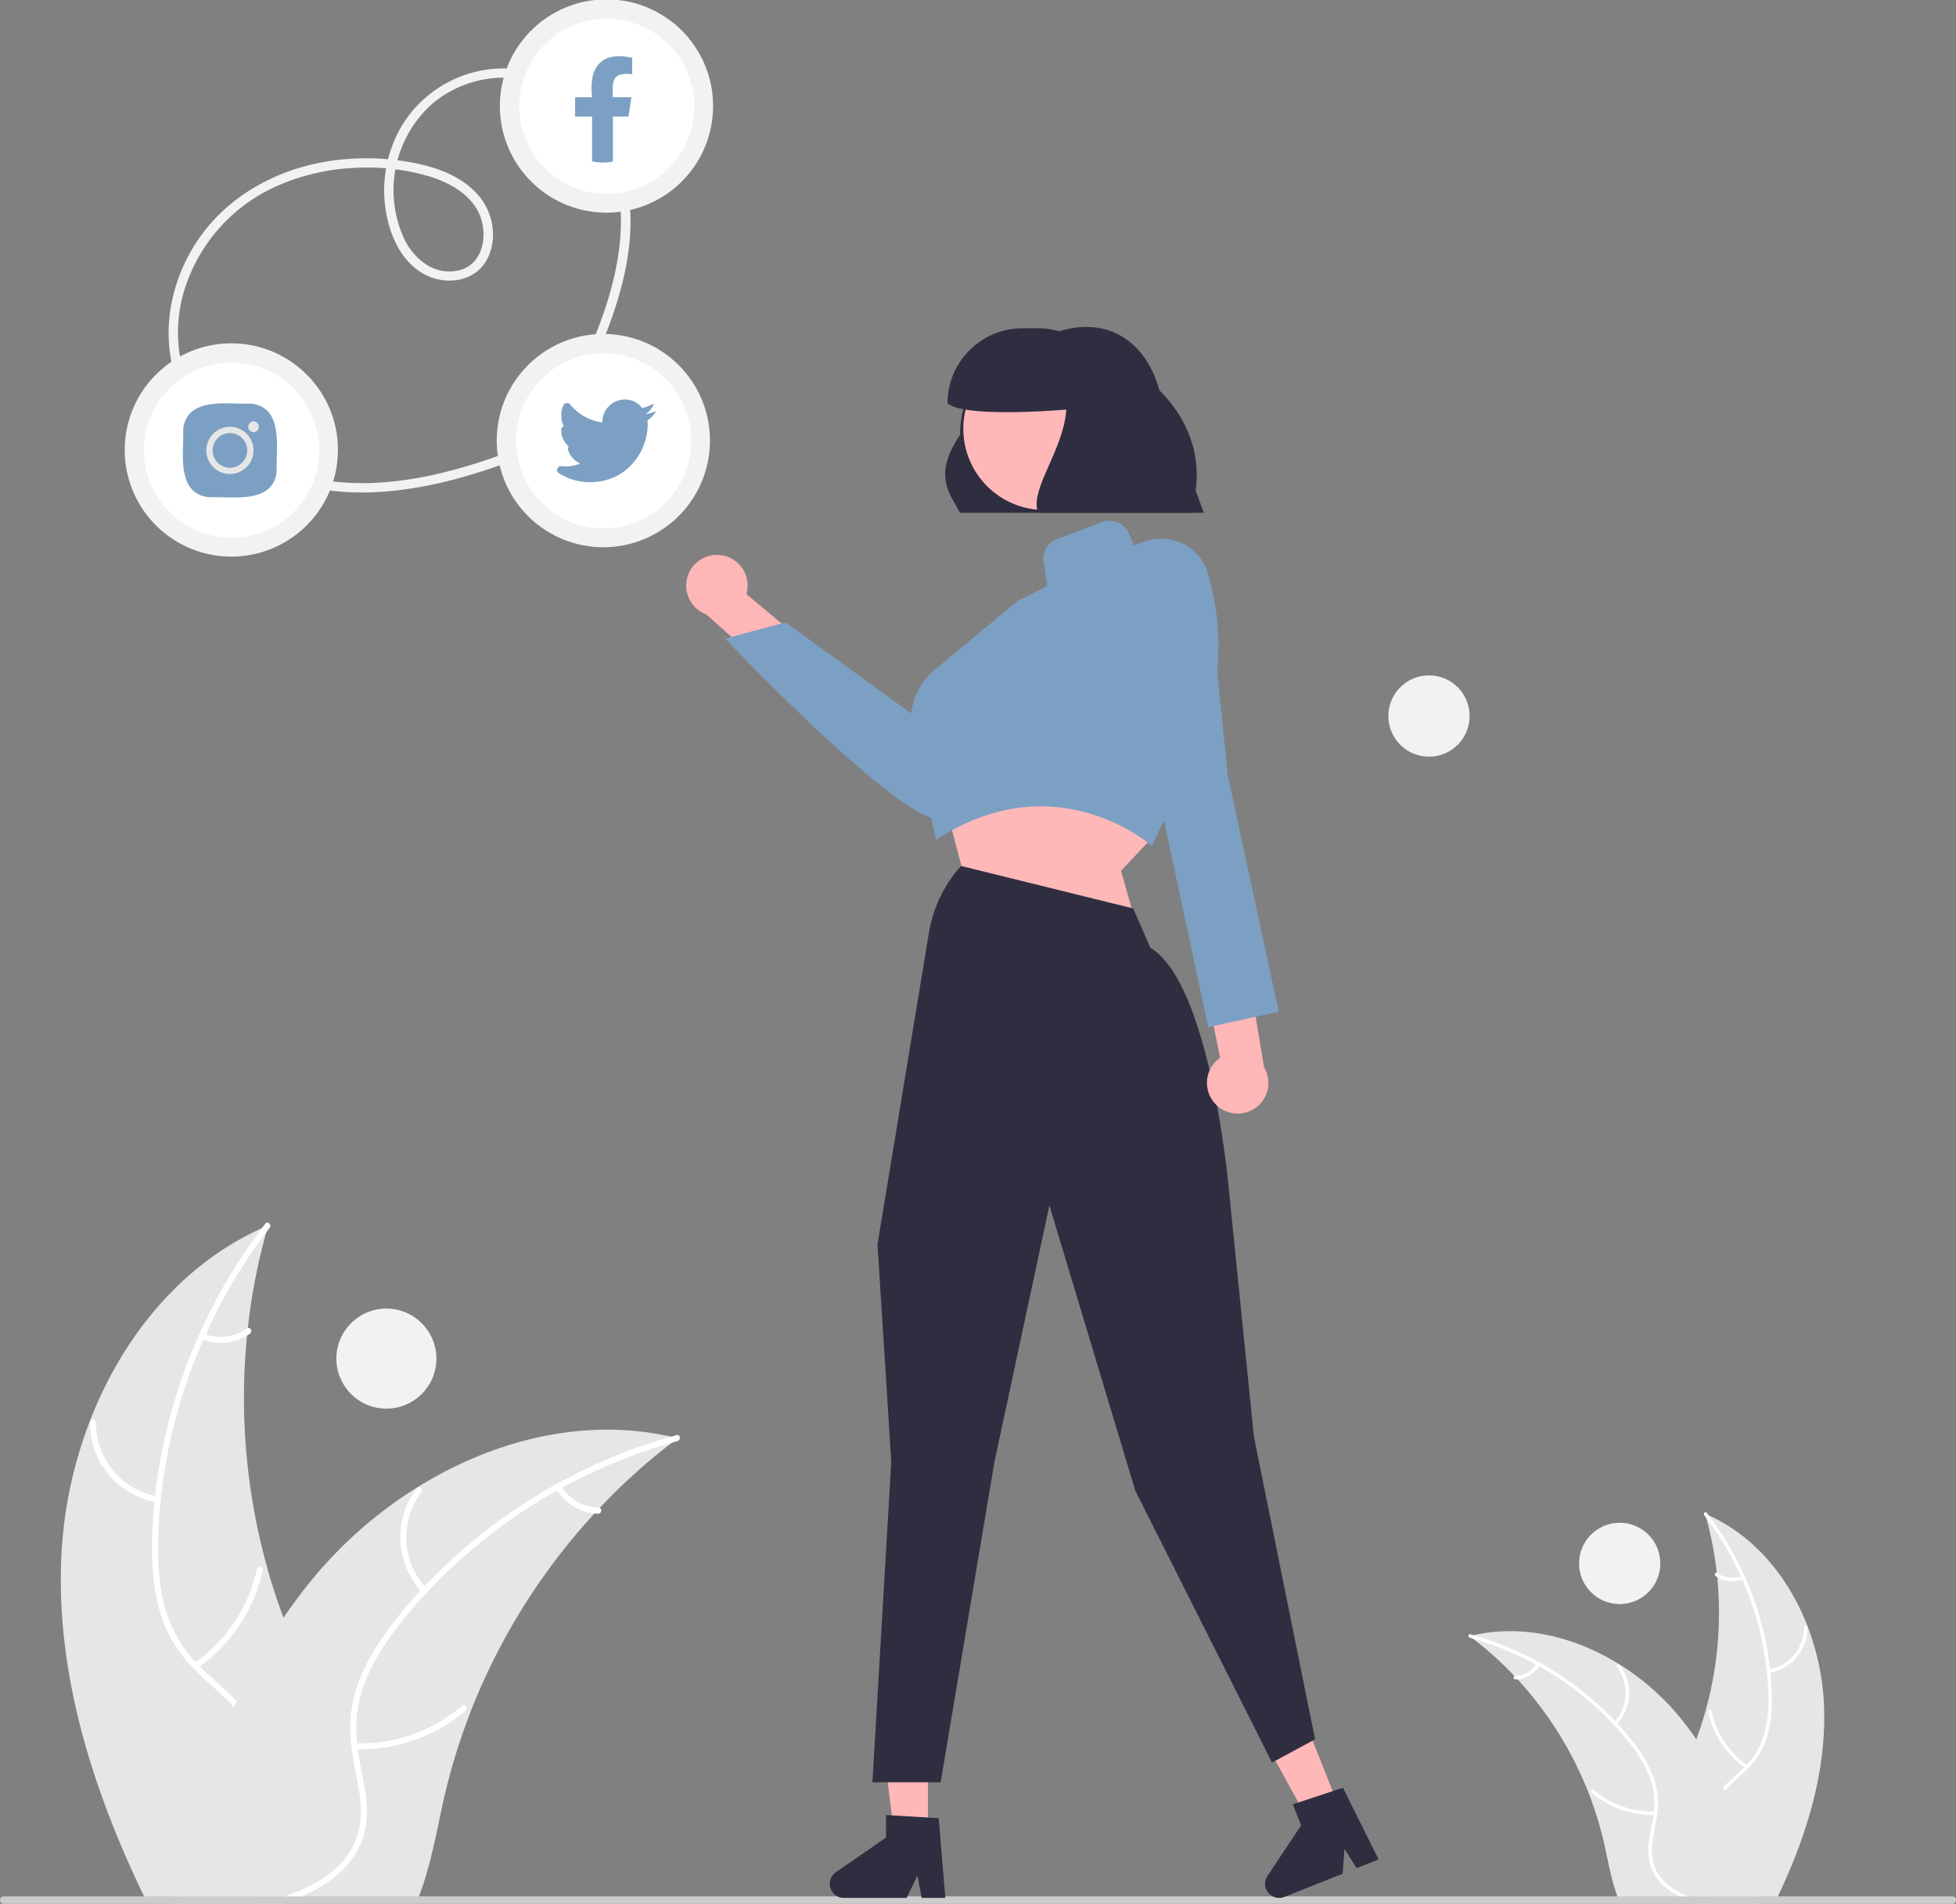 <svg xmlns="http://www.w3.org/2000/svg" xmlns:xlink="http://www.w3.org/1999/xlink" width="625.67" height="608.847" xmlns:v="https://vecta.io/nano"><rect width="100%" height="100%" fill="#808080" stroke="none"/><style><![CDATA[.B{fill:#fff}.C{fill:#7ca0c3}.D{fill:#e6e6e6}.E{fill:#2f2e41}.F{fill:#f2f2f2}.G{fill:#ffb8b8}]]></style><path d="M532.253 593.094c1.45 5.44 5.26 9.97 9.86 13.27.75.54 1.52 1.04 2.3 1.51.24.14.48.29.73.42q.405.24.81.45h21.63l1.15-2.38c9.27-19.48 15.78-40.5 14.67-61.91-.44-8.305-2.185-16.488-5.17-24.25-5.94-15.47-16.78-28.86-31.69-35.6a39.21 39.21 0 0 0-1.14-.5l.36 1.28c1.6 5.762 2.73 11.645 3.38 17.59a31.09 31.09 0 0 1 .15 1.39c1.421 14.338.159 28.814-3.72 42.69-.01.03-.02.07-.03.1q-1.275 4.605-2.96 9.07a107.97 107.97 0 0 1-2.87 6.95c-4.34 9.57-10.16 19.77-7.46 29.92z" class="D"/><g class="B"><path d="M545.133 484.554l.63.83a98.13 98.13 0 0 1 11.12 18.76 12.64 12.64 0 0 1 .44 1c4.108 9.282 6.746 19.147 7.82 29.24a1.49 1.49 0 0 1 .02.21c.25 2.36.4 4.74.46 7.12a42.48 42.48 0 0 1-1.43 13.24 23.77 23.77 0 0 1-5.46 9.42c-.25.27-.5.54-.77.8a18.42 18.42 0 0 1-.63.62c-2.02 1.93-4.23 3.72-6.13 5.79a21.43 21.43 0 0 0-2.35 3c-2.236 3.62-2.818 8.023-1.6 12.1 1.36 5.06 4.47 9.33 7.65 13.4 1.59 2.04 3.23 4.1 4.65 6.28a30.71 30.71 0 0 1 1.44 2.38h1.26a29.96 29.96 0 0 0-1.38-2.38c-3.65-5.75-8.84-10.69-11.53-17.02-1.82-4.27-2.37-9.11-.07-13.3a17.68 17.68 0 0 1 2.43-3.38c1.83-2.07 4.02-3.84 6.01-5.71.5-.47.99-.95 1.46-1.45 2.492-2.532 4.415-5.566 5.64-8.9a39.23 39.23 0 0 0 1.94-13.13c0-2.84-.15-5.7-.43-8.54-.03-.36-.07-.73-.11-1.1-2.045-17.872-8.837-34.87-19.67-49.23-.2-.28-.41-.55-.62-.82-.43-.56-1.22.22-.79.77z"/><path d="M565.81 535.029a14.81 14.81 0 0 0 12.354-14.663.55.55 0 0 0-.541-.545c-.298-.006-.547.224-.564.521.04 6.757-4.849 12.536-11.52 13.616-.701.114-.427 1.185.27 1.071zm-6.799 29.546a28.54 28.54 0 0 1-11.533-17.308c-.151-.695-1.222-.424-1.071.27 1.606 7.297 5.905 13.719 12.038 17.986.585.406 1.148-.544.566-.948zm-1.797-60.548a8.38 8.38 0 0 1-7.893-.972c-.579-.414-1.142.538-.566.948a9.39 9.39 0 0 0 8.73 1.094.57.57 0 0 0 .4-.671c-.076-.295-.375-.473-.671-.4z"/></g><path d="M470.113 523.224l1.06.82a110.36 110.36 0 0 1 13.29 12l.95 1.01.01.01c9.716 10.547 17.398 22.8 22.66 36.14l.03.09c.01.03.02.05.03.08 2.086 5.34 3.767 10.828 5.03 16.42 1.22 5.46 2.22 11.31 4.13 16.57.29.81.61 1.61.95 2.38h44.46l-.47-2.38a160.3 160.3 0 0 0-10.54-33.7l-.5-1.08c-2.449-5.342-5.328-10.475-8.61-15.35-1.812-2.67-3.748-5.236-5.81-7.7a79.12 79.12 0 0 0-18.72-16.24c-.04-.03-.09-.05-.13-.08-14.04-8.71-30.68-12.86-46.59-9.27h-.01l-1.22.28z" class="D"/><g class="B"><path d="M470.163 523.754l1.01.29a98.59 98.59 0 0 1 20.17 8.27l.96.53c8.84 4.934 16.865 11.205 23.79 18.59.005.005.009.012.01.02.08.08.17.17.24.25a90.03 90.03 0 0 1 4.6 5.35 42.77 42.77 0 0 1 6.82 11.43c1.271 3.453 1.719 7.154 1.31 10.81-.03.37-.08.73-.13 1.1l-.13.88c-.66 4.01-1.8 8.03-1.48 12.12a14.91 14.91 0 0 0 6.01 10.63c1.152.891 2.384 1.674 3.68 2.34 1.853.955 3.783 1.751 5.77 2.38h3.93l-1.58-.45a48.21 48.21 0 0 1-5.53-1.93 26.91 26.91 0 0 1-3-1.48c-4.02-2.31-7.37-5.85-8.07-10.58-.61-4.14.57-8.28 1.27-12.33.12-.7.23-1.39.29-2.08a24.44 24.44 0 0 0-.85-10.46 39.06 39.06 0 0 0-6.36-11.66c-1.714-2.276-3.543-4.462-5.48-6.55q-.36-.405-.75-.81a100.9 100.9 0 0 0-24.21-18.73h-.01a99.29 99.29 0 0 0-21.1-8.74h-.01l-1-.29c-.69-.18-.85.91-.17 1.1z"/><path d="M517.059 551.604a14.81 14.81 0 0 0 1.036-19.146c-.432-.564-1.329.081-.896.646 4.1 5.371 3.676 12.929-1 17.807-.491.514.372 1.203.861.692zm12.36 27.684a28.54 28.54 0 0 1-19.629-6.876c-.539-.464-1.231.397-.692.861 5.676 4.859 12.975 7.399 20.441 7.113.712-.028.589-1.126-.119-1.098zm-37.888-47.262a8.38 8.38 0 0 1-6.888 3.977c-.712.019-.588 1.117.119 1.098a9.39 9.39 0 0 0 7.629-4.382.57.57 0 0 0-.084-.776c-.238-.19-.584-.152-.776.084z"/></g><path d="M108.666 581.514c-2.523 9.465-9.152 17.347-17.156 23.089-1.305.94-2.645 1.81-4.002 2.627-.418.244-.835.505-1.27.731q-.705.418-1.409.783H47.194l-2.001-4.141c-16.129-33.894-27.456-70.468-25.525-107.72a137.9 137.9 0 0 1 8.995-42.194c10.335-26.917 29.196-50.215 55.139-61.942a68.54 68.54 0 0 1 1.984-.87l-.626 2.227a192.76 192.76 0 0 0-5.881 30.606 54.17 54.17 0 0 0-.261 2.419 201.93 201.93 0 0 0 6.473 74.278c.017.052.035.122.052.174q2.219 8.012 5.15 15.781c1.531 4.089 3.184 8.126 4.994 12.093 7.551 16.651 17.678 34.399 12.98 52.059z" class="D"/><g class="B"><path d="M86.256 392.66l-1.096 1.444a170.74 170.74 0 0 0-19.348 32.641 21.96 21.96 0 0 0-.766 1.74 170.19 170.19 0 0 0-13.606 50.876c-.02.121-.032.243-.035.365-.435 4.106-.696 8.247-.8 12.388-.209 7.743.278 15.59 2.488 23.037 1.856 6.125 5.108 11.735 9.5 16.39a33.5 33.5 0 0 0 1.34 1.392 32 32 0 0 0 1.096 1.079c3.515 3.358 7.36 6.473 10.666 10.074a37.29 37.29 0 0 1 4.089 5.22c4.054 6.351 4.733 13.85 2.784 21.053-2.366 8.804-7.778 16.234-13.311 23.315-2.766 3.549-5.62 7.134-8.091 10.927a53.47 53.47 0 0 0-2.505 4.141h-2.192a52.13 52.13 0 0 1 2.401-4.141c6.351-10.005 15.381-18.6 20.062-29.614 3.167-7.429 4.124-15.851.122-23.141-1.173-2.12-2.592-4.094-4.228-5.881-3.184-3.602-6.995-6.681-10.457-9.935-.87-.818-1.723-1.653-2.54-2.523-4.336-4.405-7.681-9.684-9.813-15.486-2.593-7.29-3.375-15.155-3.375-22.845 0-4.941.261-9.918.748-14.859.052-.626.122-1.27.191-1.914a175.33 175.33 0 0 1 34.225-85.658c.348-.487.713-.957 1.079-1.427.748-.974 2.123.383 1.375 1.34z"/><path d="M50.28 480.484c-12.447-2.091-21.547-12.891-21.496-25.512a.96.96 0 0 1 .941-.949.96.96 0 0 1 .981.907 23.86 23.86 0 0 0 20.044 23.69c1.221.199.743 2.061-.47 1.863zm11.83 51.409a49.66 49.66 0 0 0 20.067-30.115c.263-1.209 2.126-.738 1.863.47a51.65 51.65 0 0 1-20.945 31.295c-1.018.707-1.997-.947-.985-1.65zm3.126-105.35a14.58 14.58 0 0 0 13.734-1.691c1.008-.719 1.987.935.985 1.65a16.34 16.34 0 0 1-15.19 1.904c-.504-.144-.808-.655-.697-1.167.132-.513.653-.824 1.167-.697z"/></g><path d="M216.786 459.944l-1.844 1.427c-8.261 6.322-15.994 13.305-23.124 20.879a78.87 78.87 0 0 0-1.653 1.757l-.017.017a202.44 202.44 0 0 0-39.427 62.882l-.052.157c-.017.052-.035.087-.052.139-3.629 9.291-6.554 18.841-8.752 28.57-2.123 9.5-3.863 19.679-7.186 28.831-.505 1.409-1.061 2.801-1.653 4.141H55.667l.818-4.141c4.141-20.166 9.952-40.054 18.339-58.636.278-.626.557-1.253.87-1.879 4.261-9.294 9.271-18.227 14.981-26.708.008-.016.013-.018.017-.017 3.135-4.628 6.504-9.094 10.092-13.38a137.66 137.66 0 0 1 32.572-28.257c.07-.052.157-.087.226-.139 24.429-15.155 53.381-22.376 81.064-16.129h.017l2.123.487z" class="D"/><g class="B"><path d="M216.699 460.866l-1.757.505a171.54 171.54 0 0 0-35.095 14.389l-1.67.922a170.96 170.96 0 0 0-41.393 32.346c-.009.009-.016.022-.017.035l-.418.435c-2.784 2.993-5.463 6.107-8.004 9.309-4.802 6.055-9.152 12.615-11.866 19.888a41.19 41.19 0 0 0-2.279 18.809c.052.644.139 1.27.226 1.914l.226 1.531c1.148 6.977 3.132 13.972 2.575 21.088-.592 7.516-4.559 13.92-10.457 18.496a41.4 41.4 0 0 1-6.403 4.072 64.12 64.12 0 0 1-10.04 4.141h-6.838l2.749-.783c3.272-.923 6.486-2.045 9.622-3.358a46.83 46.83 0 0 0 5.22-2.575c6.995-4.019 12.823-10.179 14.041-18.409 1.061-7.203-.992-14.407-2.21-21.454-.209-1.218-.4-2.418-.505-3.619a42.52 42.52 0 0 1 1.479-18.2c2.314-7.395 6.42-14.128 11.066-20.288 2.981-3.959 6.164-7.763 9.535-11.397q.626-.705 1.305-1.409c12.302-12.942 26.507-23.931 42.124-32.589h.017c11.612-6.464 23.931-11.567 36.713-15.207h.017l1.74-.505c1.201-.313 1.479 1.583.296 1.914z"/><path d="M135.104 509.323c-8.68-9.163-9.443-23.266-1.803-33.312.752-.982 2.313.141 1.56 1.124a23.86 23.86 0 0 0 1.74 30.984c.855.894-.648 2.093-1.497 1.205zm-21.507 48.169c12.484.45 24.679-3.822 34.154-11.963.938-.807 2.142.691 1.205 1.497a51.65 51.65 0 0 1-35.565 12.377c-1.238-.048-1.025-1.959.207-1.911zm65.924-82.234c2.576 4.175 7.08 6.775 11.984 6.919 1.238.033 1.023 1.943-.207 1.911a16.34 16.34 0 0 1-13.274-7.625c-.315-.418-.251-1.01.146-1.351.414-.33 1.017-.265 1.351.146z"/></g><path d="M625.67 607.657c.001.316-.124.619-.348.842s-.527.348-.842.348H1.19a1.19 1.19 0 0 1 0-2.38h623.29c.316-.001.619.124.842.348s.348.527.348.842z" fill="#ccc"/><path d="M385.093 163.984h-78c-3.468-6.456-8.708-11.963 0-24.932 0-17.893 14.166-32.574 32.048-33.213h0c16.872-5.043 29.024 5.197 32.326 21.601z" class="E"/><path d="M230.441 177.531a9.76 9.76 0 0 1 8.296 12.457l60.534 50.348-16.819 6.478-56.533-50.325c-4.667-1.716-7.313-6.651-6.159-11.488s5.743-8.046 10.682-7.47z" fill="#ffb6b6"/><path d="M300.562 262.077c-13.414.003-65.748-54.837-68.032-57.237l-.581-.61 19.373-5.183 46.475 33.698 16.94-28.671a17.82 17.82 0 0 1 18.727-8.41 17.79 17.79 0 0 1 8.946 30.26l-32.043 30.933a21.25 21.25 0 0 1-8.744 5.082c-.346.097-.703.144-1.062.139z" class="C"/><path d="M301.593 254.484l6.5 24.5 54 11.961-3.5-12.461 10.066-10.72-11.066-18.28-56 5zm-4.777 334.194h-10.55l-5.021-40.694h15.571v40.694z" class="G"/><path d="M302.384 606.957h-7.566l-1.351-7.143-3.459 7.143h-20.067a4.51 4.51 0 0 1-2.563-8.223l16.025-11.067v-7.222l16.855 1.006z" class="E"/><path d="M429.046 579.715l-9.803 3.902-19.715-35.951 14.467-5.759 15.051 37.808z" class="G"/><path d="M440.98 594.639l-7.029 2.798-3.897-6.137-.572 7.916-18.644 7.422a4.51 4.51 0 0 1-5.423-6.692l10.795-16.209-2.671-6.709 16.032-5.299z" class="E"/><path d="M368.44 270.609l-1.002-.869c-.295-.254-29.896-25.225-66.812-1.91l-1.196.755-7.561-33.267a21.18 21.18 0 0 1 7.125-21.055l26.651-22.174 9.348-4.674-1.187-7.714c-.47-3.126 1.304-6.156 4.26-7.276l14.524-5.446c3.377-1.283 7.161.362 8.525 3.707l1.539 3.725 3.296-1.16a16.13 16.13 0 0 1 12.384.554 15.34 15.34 0 0 1 8.038 9.522 82.08 82.08 0 0 1-4.272 57.858z" class="C"/><path d="M300.886 569.984h-21.823l6.031-102.529-4.409-69.496.009-.056 16.444-99.62a42.07 42.07 0 0 1 10.081-21.131l.2-.226 55.033 13.592 5.533 12.617c18.894 11.237 24.86 74.605 25.105 77.304l7.999 78.994 19.566 96.815-13.779 7.419-.23-.459-43.5-86.5-27.472-91.22-17.593 82.1z" class="E"/><path d="M388.911 353.194a9.76 9.76 0 0 1 1.357-14.904l-15.54-77.187 17.161 5.51 12.439 74.659c2.557 4.264 1.52 9.767-2.413 12.809s-9.52 2.661-13.004-.887z" fill="#ffb6b6"/><path d="M365.966 189.888l10.648-8.037s9.393-.665 11.056 16.274l5.079 49.95 16.293 75.463-22.554 4.95-17.451-81.438-10.469-24.184z" class="C"/><circle cx="334.116" cy="137.118" r="25.976" class="G"/><path d="M348.949 111.905a23.92 23.92 0 0 0-16.856-6.921h-5c-13.255 0-24 10.745-24 24h0c4.367 3.786 25.509 3.008 38 2-.895 13.013-11.951 25.801-9 33h50v-5c4.28-21.97-11.703-40.296-33.144-47.079z" class="E"/><g class="F"><circle cx="123.593" cy="434.484" r="16"/><circle cx="518.093" cy="499.984" r="13"/><circle cx="457.093" cy="228.984" r="13"/><path d="M190.939 113.734c7.667-17.761 13.864-37.891 9.06-57.275-3.76-15.17-14.531-29.714-30.295-33.592a38.13 38.13 0 0 0-42.057 18.887 41.05 41.05 0 0 0-4.464 24.104c1.028 8.246 4.618 17.325 12.176 21.647 6.9 3.945 16.52 2.849 20.47-4.637 3.321-6.294 2.028-14.38-2.332-19.826-5.32-6.645-13.928-9.641-22.032-11.122a79.05 79.05 0 0 0-25.802-.46c-16.852 2.498-32.781 11.076-42.418 25.375-8.905 13.214-12.26 30.724-6.334 45.822 5.907 15.052 19.447 25.683 34.417 30.923 18.367 6.43 38.547 4.139 56.91-1.067 4.835-1.37 9.604-2.959 14.326-4.675 1.8-.654 1.023-3.555-.798-2.893-17.894 6.504-37.09 11.359-56.247 8.911-14.793-1.89-29.364-8.881-38.92-20.519-4.688-5.677-7.821-12.475-9.093-19.727-1.167-7.397-.53-14.966 1.859-22.063 4.992-14.847 16.203-26.783 30.709-32.693a69.08 69.08 0 0 1 23.524-5.173c8.042-.455 16.101.479 23.826 2.759 6.886 2.134 14.217 6.297 16.496 13.603 1.816 5.821.452 13.573-5.844 16.023-3.721 1.294-7.824.873-11.204-1.151a20.12 20.12 0 0 1-7.809-9.037 37.1 37.1 0 0 1 9.167-42.663 35.55 35.55 0 0 1 21.05-8.329c7.486-.389 14.881 1.78 20.972 6.148 5.952 4.42 10.66 10.305 13.665 17.082 7.494 16.163 5.024 34.575-.478 50.94-1.5 4.461-3.228 8.843-5.093 13.163-.757 1.754 1.827 3.284 2.59 1.514z"/></g><circle cx="193.093" cy="140.984" r="31" class="B"/><use xlink:href="#B" class="F"/><path d="M206.509 132.396l-.003-.007c1.264-.762 2.21-1.956 2.662-3.361-1.167.693-2.441 1.186-3.77 1.458a6.83 6.83 0 0 0-5.485-2.725c-4.005.001-7.25 3.248-7.25 7.252l.001.1c-4.059-.555-7.756-2.633-10.34-5.812a1.16 1.16 0 0 0-1.247-.373 1.04 1.04 0 0 0-.749.484 6.69 6.69 0 0 0-.77 3.684c-.002 1.143.272 2.269.798 3.283-.492.094-.848.524-.848 1.025v.078c-.002 2.052.881 4.004 2.423 5.358l-.026.028c-.244.276-.324.659-.212 1.01.626 1.943 2.052 3.526 3.919 4.351a11.83 11.83 0 0 1-6.114.825c-.407-.048-.804.147-1.016.497-.036.042-.07.087-.1.134a1.16 1.16 0 0 0 .35 1.602c2.971 1.91 6.429 2.924 9.961 2.92 11.978 0 18.49-9.941 18.49-18.489a8.38 8.38 0 0 0-.092-1.23 12.38 12.38 0 0 0 2.893-3.045l.003-.004c-1.106.489-2.278.812-3.478.956z" class="C"/><circle cx="194.093" cy="33.984" r="31" class="B"/><use xlink:href="#B" x="1" y="-107" class="F"/><path d="M201.029 37.259l.948-6.18h-5.923c-.199-5.146-.399-8.033 6.173-7.341v-5.253c-9.843-2.167-13.949 2.823-12.844 12.594h-5.424v6.18h5.424v14.317a14.6 14.6 0 0 0 6.671.043v-14.36z" class="C"/><circle cx="74.093" cy="143.984" r="31" class="B"/><use xlink:href="#B" x="-119" y="3" class="F"/><path d="M74.832 159.094c-1.172 0-2.328-.034-3.426-.067l-3.637-.046a8.33 8.33 0 0 1-6.252-2.344c-3.291-3.393-3.105-9.685-2.956-14.741.039-1.324.076-2.574.046-3.637-.124-2.32.726-4.586 2.344-6.252 3.394-3.292 9.687-3.104 14.742-2.956 1.324.039 2.575.077 3.637.046h.029a8.31 8.31 0 0 1 6.223 2.345c3.292 3.393 3.105 9.685 2.956 14.741-.039 1.324-.076 2.574-.046 3.637.124 2.32-.726 4.586-2.344 6.252-2.656 2.577-7.09 3.022-11.315 3.022z" class="C"/><path d="M81.102 138.23a1.74 1.74 0 0 1 .008-3.478 1.74 1.74 0 0 1-.008 3.478zm-7.552 13.353c-4.166 0-7.543-3.377-7.543-7.543s3.377-7.543 7.543-7.543 7.543 3.377 7.543 7.543a7.55 7.55 0 0 1-7.543 7.543zm0-13.086a5.54 5.54 0 0 0-3.919 9.463c1.586 1.585 3.97 2.06 6.041 1.202s3.422-2.879 3.422-5.121a5.55 5.55 0 0 0-5.543-5.543z" class="D"/><defs ><path id="B" d="M221.093 140.984a28.01 28.01 0 0 1-49.669 17.754c-.838-1.026-1.602-2.111-2.284-3.246-.712-1.192-1.349-2.427-1.907-3.698-.566-1.393-1.027-2.827-1.377-4.289-.342-1.338-.566-2.704-.668-4.082-1.025-11.883 5.571-23.116 16.446-28.011a28.04 28.04 0 0 1 39.166 21.375c.063.389.064.406.082.558q.071.599.117 1.2c.063.812.09 1.625.095 2.439.021 3.86 6.021 3.868 6 0 .044-18.283-14.339-33.346-32.604-34.147s-33.912 12.946-35.468 31.162 11.53 34.419 29.666 36.729 34.867-10.095 37.926-28.12c.301-1.86.461-3.74.481-5.624.021-3.862-5.979-3.866-6 0z"/></defs></svg>